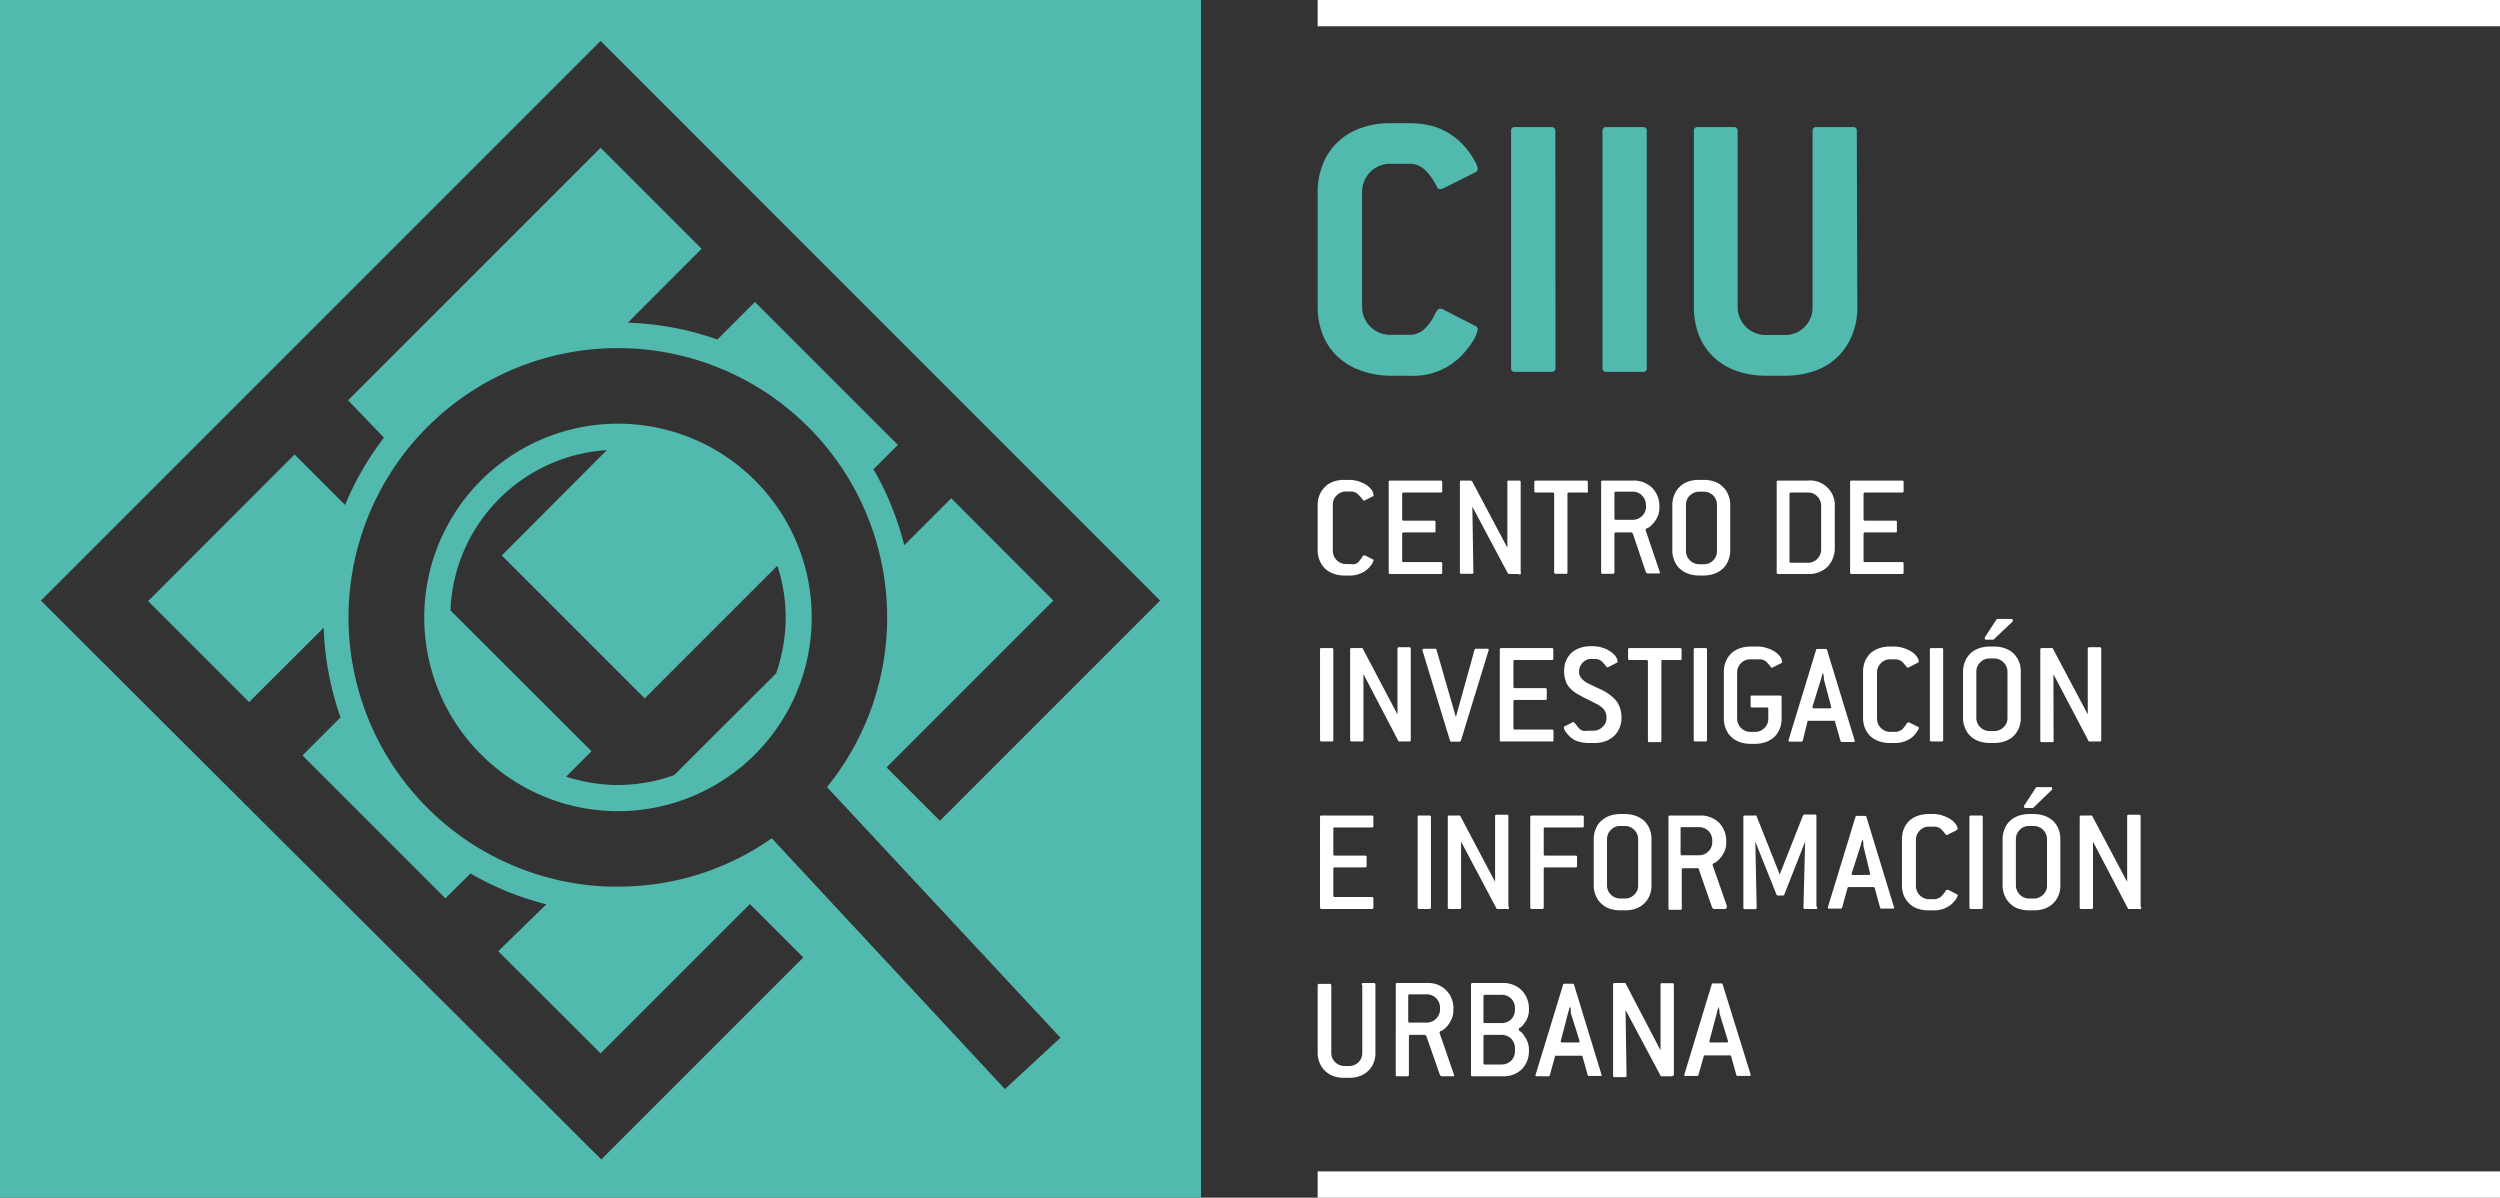 <svg xmlns="http://www.w3.org/2000/svg" viewBox="0 0 148.52 71.15"><rect x="0" y="0" width="148.52" height="71.15" fill="#333333" stroke="none"/><defs><style>.cls-1{fill:#51b9ae;}.cls-2{fill:#fff;}</style></defs><g id="Capa_2" data-name="Capa 2"><g id="Capa_1-2" data-name="Capa 1"><path class="cls-1" d="M36.71,25.17a11.51,11.51,0,1,0,7.84,19.94h0a11.51,11.51,0,0,0-7.84-19.94ZM46.67,37a10.21,10.21,0,0,1-.56,3l-6.06,6.05a10,10,0,0,1-3.7.58,10.29,10.29,0,0,1-2.72-.49l1.51-1.51-8.38-8.37a9.93,9.93,0,0,1,9.29-9.52L29.81,33l8.49,8.49,7.88-7.88A9.75,9.75,0,0,1,46.67,37Z"/><path class="cls-1" d="M0,0V71.15H71.35V0ZM59.7,64.7,45.85,49.8a15.81,15.81,0,0,1-9.12,2.87h-.6a16,16,0,1,1,13-5.91L63,61.65ZM55.84,48.76l-3.17-3.17,9.91-9.91L56.51,29.6l-2.79,2.79a17.3,17.3,0,0,0-1.83-4.51l1.45-1.45-8.49-8.49-2.23,2.23a17.65,17.65,0,0,0-5.32-1l4.38-4.39-6-6-15,15L22.81,26a17.59,17.59,0,0,0-2.31,4l-3-3-8.7,8.71,6,6,4.43-4.42a17.7,17.7,0,0,0,1,5.33l-2.26,2.26,8.49,8.49,1.49-1.48a17.23,17.23,0,0,0,4.51,1.83L29.6,56.51l6.08,6.07,8.87-8.87,3.17,3.17-12,12L2.43,35.68,35.68,2.43,68.92,35.68Z"/><rect class="cls-2" x="78.28" y="69.59" width="70.24" height="1.56"/><rect class="cls-2" x="78.28" width="70.24" height="1.56"/><path class="cls-1" d="M87.66,19.37a.19.19,0,0,1,.13.18,1.69,1.69,0,0,1-.25.65,5.21,5.21,0,0,1-.85,1.06,4,4,0,0,1-3,1.06H82.58A5.21,5.21,0,0,1,80.81,22a3.83,3.83,0,0,1-1.36-.83,3.59,3.59,0,0,1-.87-1.29,4.49,4.49,0,0,1-.3-1.68V11.4a4.29,4.29,0,0,1,.32-1.67,3.57,3.57,0,0,1,.86-1.28,3.84,3.84,0,0,1,1.35-.83,5,5,0,0,1,1.77-.3h1.13a5.33,5.33,0,0,1,1.43.18,3.93,3.93,0,0,1,1.18.58,4.13,4.13,0,0,1,.62.55,5.27,5.27,0,0,1,.46.58,4,4,0,0,1,.29.51.89.89,0,0,1,.1.32.21.21,0,0,1-.13.19l-2,1-.12,0a.15.15,0,0,1-.16-.1,1.82,1.82,0,0,0-.16-.29,3,3,0,0,0-.65-.82,1.29,1.29,0,0,0-.85-.29H82.58a1.66,1.66,0,0,0-1.66,1.66v6.83a1.66,1.66,0,0,0,1.66,1.67h1.13a1.29,1.29,0,0,0,.84-.28,2.77,2.77,0,0,0,.64-.83c.13-.29.25-.44.34-.44l.12,0Z"/><path class="cls-1" d="M92.41,21.86a.21.21,0,0,1-.23.23H90a.2.2,0,0,1-.23-.23V7.78A.2.2,0,0,1,90,7.55h2.17a.21.21,0,0,1,.23.23Z"/><path class="cls-1" d="M97.83,21.86a.2.2,0,0,1-.23.23H95.43a.21.21,0,0,1-.23-.23V7.78a.21.21,0,0,1,.23-.23H97.6a.2.2,0,0,1,.23.23Z"/><path class="cls-1" d="M110.34,18.23a4.3,4.3,0,0,1-.31,1.68,3.84,3.84,0,0,1-.86,1.29,3.7,3.7,0,0,1-1.35.83,5.21,5.21,0,0,1-1.77.29h-1.13a5.21,5.21,0,0,1-1.77-.29,3.83,3.83,0,0,1-1.36-.83,3.57,3.57,0,0,1-.86-1.29,4.49,4.49,0,0,1-.3-1.68V7.78a.2.2,0,0,1,.23-.23H103a.21.21,0,0,1,.23.23V18.23a1.66,1.66,0,0,0,1.67,1.67h1.13a1.6,1.6,0,0,0,1.18-.48,1.62,1.62,0,0,0,.47-1.19V7.78a.21.21,0,0,1,.23-.23h2.17a.2.2,0,0,1,.23.23Z"/><path class="cls-2" d="M81.6,33.28a.7.7,0,0,1-.08.2,1.59,1.59,0,0,1-.29.34,1.57,1.57,0,0,1-1.1.37h-.26a1.88,1.88,0,0,1-.65-.11,1.39,1.39,0,0,1-.5-.3,1.35,1.35,0,0,1-.32-.48,1.51,1.51,0,0,1-.12-.61V30a1.54,1.54,0,0,1,.12-.61,1.4,1.4,0,0,1,.32-.47,1.28,1.28,0,0,1,.5-.31,1.89,1.89,0,0,1,.65-.1h.26a1.89,1.89,0,0,1,.6.09,2.19,2.19,0,0,1,.46.22,1.19,1.19,0,0,1,.3.29.5.5,0,0,1,.1.28.08.08,0,0,1,0,.08l-.56.28h0s0,0-.07-.06a2.59,2.59,0,0,0-.3-.34.58.58,0,0,0-.43-.15h-.26a.77.77,0,0,0-.56.23.73.73,0,0,0-.23.56v2.73a.79.79,0,0,0,.79.79h.26a.88.88,0,0,0,.29,0,.78.78,0,0,0,.19-.13l.22-.28c0-.07.08-.1.11-.1l.06,0,.55.28S81.6,33.26,81.6,33.28Z"/><path class="cls-2" d="M85.59,34.1h-3a.08.08,0,0,1-.09-.09V28.64a.08.08,0,0,1,.09-.09h3a.08.08,0,0,1,.09.09v.53a.08.08,0,0,1-.09.09h-2.2a.08.08,0,0,0-.09.09v1.49a.08.08,0,0,0,.09.09h1.8a.08.08,0,0,1,.09.09v.53c0,.06,0,.08-.09.08h-1.8a.08.08,0,0,0-.09.09v1.59c0,.06,0,.08.09.08h2.2a.08.08,0,0,1,.09.09V34A.08.08,0,0,1,85.59,34.1Z"/><path class="cls-2" d="M90.21,34.1h-.56l-.08-.05-2.1-3.95L87.53,34a.08.08,0,0,1-.09.09h-.62a.08.08,0,0,1-.09-.09V28.64a.08.08,0,0,1,.09-.09h.57l.07.05,2.09,3.94,0-3.9c0-.06,0-.09.08-.09h.62a.08.08,0,0,1,.09.09V34A.08.08,0,0,1,90.21,34.1Z"/><path class="cls-2" d="M94.21,29.26h-1a.08.08,0,0,0-.09.09V34c0,.06,0,.09-.08.09h-.62a.08.08,0,0,1-.09-.09V29.35a.08.08,0,0,0-.09-.09h-1a.08.08,0,0,1-.09-.09v-.53a.08.08,0,0,1,.09-.09h3a.08.08,0,0,1,.09.09v.53A.08.08,0,0,1,94.21,29.26Z"/><path class="cls-2" d="M98.62,34s0,.07-.08.07h-.68L97.78,34,97,31.69l-.07-.06H96a.08.08,0,0,0-.09.09V34a.08.08,0,0,1-.09.09h-.61a.08.08,0,0,1-.09-.09V28.64a.08.08,0,0,1,.09-.09H97a1.57,1.57,0,0,1,1.15.43,1.55,1.55,0,0,1,.43,1.16v.09a1.21,1.21,0,0,1-.12.49,1.62,1.62,0,0,1-.38.51.61.61,0,0,1-.22.15c-.07,0-.1.07-.1.11s0,0,0,0L98.61,34A.09.09,0,0,1,98.62,34Zm-.84-4a.77.77,0,0,0-.23-.56.73.73,0,0,0-.56-.23H96a.08.08,0,0,0-.09.09v1.49a.08.08,0,0,0,.09.09h1a.79.79,0,0,0,.79-.79Z"/><path class="cls-2" d="M102.67,33.3a1.23,1.23,0,0,1-.32.48,1.39,1.39,0,0,1-.5.3,1.88,1.88,0,0,1-.65.11h-.26a1.88,1.88,0,0,1-.65-.11,1.39,1.39,0,0,1-.5-.3,1.23,1.23,0,0,1-.32-.48,1.51,1.51,0,0,1-.12-.61V30a1.54,1.54,0,0,1,.12-.61,1.27,1.27,0,0,1,.32-.47,1.28,1.28,0,0,1,.5-.31,1.89,1.89,0,0,1,.65-.1h.26a1.89,1.89,0,0,1,.65.1,1.28,1.28,0,0,1,.5.31,1.27,1.27,0,0,1,.32.47,1.54,1.54,0,0,1,.12.61v2.73A1.51,1.51,0,0,1,102.67,33.3ZM102,30a.76.76,0,0,0-.22-.56.79.79,0,0,0-.57-.23h-.26a.77.77,0,0,0-.56.23.73.73,0,0,0-.23.56v2.73a.79.79,0,0,0,.79.79h.26a.77.77,0,0,0,.79-.79Z"/><path class="cls-2" d="M108.56,33.68a1.57,1.57,0,0,1-1.16.42h-1.76a.08.08,0,0,1-.09-.09V28.64a.08.08,0,0,1,.09-.09h1.76A1.47,1.47,0,0,1,109,30.14v2.37A1.6,1.6,0,0,1,108.56,33.68Zm-.37-3.63a.77.77,0,0,0-.23-.56.73.73,0,0,0-.56-.23h-1a.08.08,0,0,0-.09.09v4c0,.06,0,.08.09.08h1a.73.73,0,0,0,.56-.23.77.77,0,0,0,.23-.56Z"/><path class="cls-2" d="M113,34.1h-3a.08.08,0,0,1-.09-.09V28.64a.08.08,0,0,1,.09-.09h3a.08.08,0,0,1,.09.09v.53a.08.08,0,0,1-.09.09h-2.2a.08.08,0,0,0-.09.09v1.49a.08.08,0,0,0,.09.09h1.81c.05,0,.08,0,.08.09v.53c0,.06,0,.08-.08.08h-1.81a.08.08,0,0,0-.09.09v1.59c0,.06,0,.08.09.08H113a.08.08,0,0,1,.09.09V34A.08.08,0,0,1,113,34.1Z"/><path class="cls-2" d="M79.12,44.05H78.5s-.08,0-.08-.09V38.59c0-.06,0-.09.08-.09h.62a.08.08,0,0,1,.09.09V44A.08.08,0,0,1,79.12,44.05Z"/><path class="cls-2" d="M83.73,44.05h-.56l-.08,0-2.09-4,0,3.91a.08.08,0,0,1-.09.09h-.62s-.08,0-.08-.09V38.59c0-.06,0-.09.08-.09h.57l.08,0,2.08,3.94,0-3.9a.08.08,0,0,1,.09-.09h.61a.08.08,0,0,1,.09.09V44A.08.08,0,0,1,83.73,44.05Z"/><path class="cls-2" d="M86.79,44a.1.1,0,0,1-.09.06h-.48a.08.08,0,0,1-.08-.06L84.5,38.62a0,0,0,0,0,0,0h0s0-.08.1-.08h.66s.08,0,.08.06l1.15,4,1.11-4s0-.06.09-.06h.66c.06,0,.09,0,.09.08v0Z"/><path class="cls-2" d="M92.18,44.05h-3A.08.08,0,0,1,89.1,44V38.59a.08.08,0,0,1,.09-.09h3a.08.08,0,0,1,.09.09v.53a.08.08,0,0,1-.09.09H90c-.06,0-.09,0-.09.08v1.5a.08.08,0,0,0,.09.09h1.81s.08,0,.08.09v.52c0,.06,0,.09-.08.09H90a.08.08,0,0,0-.09.09v1.58a.08.08,0,0,0,.09.09h2.2a.08.08,0,0,1,.09.09V44A.08.08,0,0,1,92.18,44.05Z"/><path class="cls-2" d="M94.3,39.18a.9.9,0,0,0-.26.17.74.74,0,0,0-.17.25.78.78,0,0,0-.06.31.56.56,0,0,0,.08.3.83.83,0,0,0,.22.24,1.55,1.55,0,0,0,.36.21l.48.23a3.15,3.15,0,0,1,.61.33,2.71,2.71,0,0,1,.43.38,1.48,1.48,0,0,1,.25.46,1.72,1.72,0,0,1,.09.58,1.54,1.54,0,0,1-.12.61,1.36,1.36,0,0,1-.32.47,1.57,1.57,0,0,1-.5.31,1.88,1.88,0,0,1-.65.11h-.37a1.89,1.89,0,0,1-.56-.08,1.06,1.06,0,0,1-.4-.18,1.83,1.83,0,0,1-.37-.37.52.52,0,0,1-.13-.28.07.07,0,0,1,0-.06l.56-.28,0,0s0,0,.08.06l.15.19a1.07,1.07,0,0,0,.14.16.52.52,0,0,0,.19.11.62.62,0,0,0,.25,0h.37a.77.77,0,0,0,.56-.23.73.73,0,0,0,.23-.56.72.72,0,0,0-.07-.33.79.79,0,0,0-.2-.26,1.82,1.82,0,0,0-.34-.22l-.45-.23c-.24-.11-.44-.22-.63-.33a2,2,0,0,1-.45-.34,1.14,1.14,0,0,1-.28-.44,1.82,1.82,0,0,1,0-1.19,1.61,1.61,0,0,1,.32-.48,1.48,1.48,0,0,1,.5-.3,1.88,1.88,0,0,1,.65-.11h.14a1.89,1.89,0,0,1,.6.1,1.53,1.53,0,0,1,.46.23,1,1,0,0,1,.3.29.48.48,0,0,1,.1.27.06.06,0,0,1,0,.07l-.56.29h0s0,0-.07,0a3.63,3.63,0,0,0-.3-.35.62.62,0,0,0-.43-.14H94.6A.77.77,0,0,0,94.3,39.18Z"/><path class="cls-2" d="M99.79,39.21h-1c-.06,0-.09,0-.09.08V44c0,.06,0,.09-.08.09H98A.08.08,0,0,1,97.9,44V39.29s0-.08-.09-.08h-1a.08.08,0,0,1-.09-.09v-.53a.08.08,0,0,1,.09-.09h3a.08.08,0,0,1,.09.09v.53A.08.08,0,0,1,99.79,39.21Z"/><path class="cls-2" d="M101.33,44.05h-.62a.08.08,0,0,1-.09-.09V38.59a.08.08,0,0,1,.09-.09h.62s.08,0,.08.09V44C101.41,44,101.38,44.05,101.33,44.05Z"/><path class="cls-2" d="M105,38.51a1.64,1.64,0,0,1,.46.22,1,1,0,0,1,.3.29.53.53,0,0,1,.11.28.08.08,0,0,1,0,.07l-.57.29h0a.08.08,0,0,1-.07,0,3.63,3.63,0,0,0-.3-.35.62.62,0,0,0-.43-.14H104a.74.74,0,0,0-.57.23.77.77,0,0,0-.23.56v2.73a.79.79,0,0,0,.8.79h.26a.77.77,0,0,0,.56-.23.73.73,0,0,0,.23-.56v-.57a.08.08,0,0,0-.09-.09h-.88s-.08,0-.08-.09v-.53c0-.06,0-.09.08-.09h1.68s.08,0,.08.09v1.28a1.51,1.51,0,0,1-.11.61,1.44,1.44,0,0,1-.32.48,1.48,1.48,0,0,1-.5.3,1.88,1.88,0,0,1-.65.11H104a2,2,0,0,1-.66-.11,1.44,1.44,0,0,1-.49-.3,1.31,1.31,0,0,1-.32-.48,1.51,1.51,0,0,1-.12-.61V39.91a1.51,1.51,0,0,1,.12-.61,1.31,1.31,0,0,1,.32-.48,1.44,1.44,0,0,1,.49-.3,2,2,0,0,1,.66-.11h.42A1.82,1.82,0,0,1,105,38.51Z"/><path class="cls-2" d="M110.19,44v0c0,.05,0,.08-.1.08h-.66a.08.08,0,0,1-.09-.06L109,42.82s0,0-.09,0h-1.43c-.05,0-.08,0-.09,0L107.1,44a.08.08,0,0,1-.09.06h-.66c-.06,0-.1,0-.1-.08v0l1.64-5.37a.08.08,0,0,1,.09-.06h.47a.1.1,0,0,1,.09.06l1.64,5.37Zm-1.84-3.65s0-.1,0-.17a1.23,1.23,0,0,0-.06-.22h0l-.11.4L107.67,42v0s0,0,0,0,0,.08.1.08h.92c.07,0,.1,0,.1-.08v0Z"/><path class="cls-2" d="M114,43.23a.66.66,0,0,1-.09.2,1.5,1.5,0,0,1-.28.34,1.61,1.61,0,0,1-1.1.37h-.27a1.88,1.88,0,0,1-.65-.11,1.48,1.48,0,0,1-.5-.3,1.44,1.44,0,0,1-.32-.48,1.7,1.7,0,0,1-.11-.61V39.91a1.7,1.7,0,0,1,.11-.61,1.44,1.44,0,0,1,.32-.48,1.48,1.48,0,0,1,.5-.3,1.88,1.88,0,0,1,.65-.11h.27a1.87,1.87,0,0,1,.59.1,1.79,1.79,0,0,1,.46.22,1,1,0,0,1,.3.29.53.53,0,0,1,.11.28.07.07,0,0,1-.06.07l-.56.29h0s-.05,0-.07,0a3.63,3.63,0,0,0-.3-.35.63.63,0,0,0-.43-.14h-.27a.73.73,0,0,0-.56.23.77.77,0,0,0-.23.56v2.73a.79.79,0,0,0,.79.79h.27a.64.64,0,0,0,.28-.06.48.48,0,0,0,.19-.12l.22-.28c0-.07.09-.1.11-.1l.06,0,.55.28A.07.07,0,0,1,114,43.23Z"/><path class="cls-2" d="M115.35,44.05h-.61a.08.08,0,0,1-.09-.09V38.59a.08.08,0,0,1,.09-.09h.61a.08.08,0,0,1,.09.09V44A.08.08,0,0,1,115.35,44.05Z"/><path class="cls-2" d="M119.94,43.25a1.44,1.44,0,0,1-.32.48,1.39,1.39,0,0,1-.5.3,1.88,1.88,0,0,1-.65.11h-.26a2,2,0,0,1-.66-.11,1.44,1.44,0,0,1-.49-.3,1.31,1.31,0,0,1-.32-.48,1.51,1.51,0,0,1-.12-.61V39.91a1.51,1.51,0,0,1,.12-.61,1.31,1.31,0,0,1,.32-.48,1.44,1.44,0,0,1,.49-.3,2,2,0,0,1,.66-.11h.26a1.88,1.88,0,0,1,.65.11,1.39,1.39,0,0,1,.5.3,1.44,1.44,0,0,1,.32.48,1.51,1.51,0,0,1,.11.61v2.73A1.51,1.51,0,0,1,119.94,43.25Zm-.68-3.34a.79.79,0,0,0-.79-.79h-.26a.75.75,0,0,0-.57.23.77.77,0,0,0-.23.56v2.73a.77.77,0,0,0,.23.56.79.79,0,0,0,.57.23h.26a.77.77,0,0,0,.56-.23.73.73,0,0,0,.23-.56ZM118.43,38l-.07,0H118c-.06,0-.09,0-.09-.07s0-.05,0-.06l.72-1.1.07,0h.77c.07,0,.1,0,.1.08a.09.09,0,0,1,0,.07Z"/><path class="cls-2" d="M124.73,44.05h-.57l-.07,0-2.1-4L122,44c0,.06,0,.09-.08.09h-.62a.08.08,0,0,1-.09-.09V38.59a.08.08,0,0,1,.09-.09h.56l.08,0,2.09,3.94,0-3.9a.08.08,0,0,1,.09-.09h.62a.08.08,0,0,1,.09.09V44A.08.08,0,0,1,124.73,44.05Z"/><path class="cls-2" d="M81.5,54h-3s-.08,0-.08-.09V48.54c0-.06,0-.09.08-.09h3a.08.08,0,0,1,.09.09v.53a.08.08,0,0,1-.09.09H79.3c-.06,0-.09,0-.09.08v1.5a.08.08,0,0,0,.09.09h1.8a.08.08,0,0,1,.09.09v.52a.08.08,0,0,1-.09.09H79.3a.08.08,0,0,0-.09.09V53.2a.08.08,0,0,0,.09.09h2.2a.08.08,0,0,1,.09.09v.53A.08.08,0,0,1,81.5,54Z"/><path class="cls-2" d="M84.92,54H84.3s-.08,0-.08-.09V48.54c0-.06,0-.09.08-.09h.62a.08.08,0,0,1,.09.09v5.37A.08.08,0,0,1,84.92,54Z"/><path class="cls-2" d="M89.53,54H89l-.08,0L86.8,50l0,3.91a.08.08,0,0,1-.09.09h-.62s-.08,0-.08-.09V48.54c0-.06,0-.09.08-.09h.57l.08,0,2.08,3.94,0-3.9a.08.08,0,0,1,.09-.09h.61a.08.08,0,0,1,.09.09v5.37A.08.08,0,0,1,89.53,54Z"/><path class="cls-2" d="M94,49.16h-2.2c-.06,0-.09,0-.09.08v1.5a.08.08,0,0,0,.09.09h1.8a.08.08,0,0,1,.09.09v.52a.08.08,0,0,1-.09.09h-1.8a.08.08,0,0,0-.09.09v2.29a.08.08,0,0,1-.09.09H91a.08.08,0,0,1-.09-.09V48.54a.08.08,0,0,1,.09-.09h3a.08.08,0,0,1,.09.09v.53A.08.08,0,0,1,94,49.16Z"/><path class="cls-2" d="M98,53.2a1.4,1.4,0,0,1-.32.47,1.36,1.36,0,0,1-.5.31,1.89,1.89,0,0,1-.65.1h-.26a2,2,0,0,1-.66-.1,1.32,1.32,0,0,1-.49-.31,1.27,1.27,0,0,1-.32-.47,1.54,1.54,0,0,1-.12-.61V49.86a1.51,1.51,0,0,1,.12-.61,1.23,1.23,0,0,1,.32-.48,1.44,1.44,0,0,1,.49-.3,2,2,0,0,1,.66-.11h.26a1.88,1.88,0,0,1,.65.11,1.48,1.48,0,0,1,.5.3,1.35,1.35,0,0,1,.32.48,1.51,1.51,0,0,1,.11.61v2.73A1.54,1.54,0,0,1,98,53.2Zm-.68-3.34a.79.79,0,0,0-.79-.79h-.26a.75.75,0,0,0-.57.23.77.77,0,0,0-.23.56v2.73a.77.77,0,0,0,.23.56.79.79,0,0,0,.57.23h.26a.77.77,0,0,0,.56-.23.73.73,0,0,0,.23-.56Z"/><path class="cls-2" d="M102.57,53.93s0,.07-.09.07h-.68l-.08-.07-.82-2.35-.07,0H100a.08.08,0,0,0-.09.09v2.29c0,.06,0,.09-.08.09h-.62a.08.08,0,0,1-.09-.09V48.54a.08.08,0,0,1,.09-.09h1.76a1.55,1.55,0,0,1,1.16.43,1.57,1.57,0,0,1,.42,1.16v.08a1.22,1.22,0,0,1-.12.5,1.62,1.62,0,0,1-.38.51.86.86,0,0,1-.22.15c-.06,0-.09.06-.09.11v0l.86,2.46A.43.43,0,0,1,102.57,53.93Zm-.85-4a.77.77,0,0,0-.79-.79h-1c-.06,0-.09,0-.09.08v1.5a.08.08,0,0,0,.09.09h1a.77.77,0,0,0,.56-.23.73.73,0,0,0,.23-.56Z"/><path class="cls-2" d="M107.85,54h-.62a.08.08,0,0,1-.09-.09l.1-3.91L106,53.15a.08.08,0,0,1-.08.05h-.3a.09.09,0,0,1-.08-.05L104.28,50l.08,3.92a.08.08,0,0,1-.09.09h-.61a.08.08,0,0,1-.09-.09V48.54a.08.08,0,0,1,.09-.09h.6s.07,0,.08,0l1.39,3.5h0l1.38-3.5.08-.06h.63a.08.08,0,0,1,.09.09v5.37A.08.08,0,0,1,107.85,54Z"/><path class="cls-2" d="M112.54,53.9s0,0,0,0,0,.08-.1.08h-.66a.08.08,0,0,1-.09-.07l-.32-1.16s0-.05-.09-.05h-1.43s-.08,0-.09.05l-.32,1.16a.08.08,0,0,1-.09.07h-.66c-.06,0-.1,0-.1-.08s0,0,0,0v0l1.64-5.37s0-.06.09-.06h.47a.1.1,0,0,1,.09.06l1.64,5.37Zm-1.84-3.65a1.54,1.54,0,0,0,0-.17,1,1,0,0,0-.06-.22h0l-.11.4L110,51.9v0c0,.05,0,.08.1.08H111c.07,0,.1,0,.1-.08v0Z"/><path class="cls-2" d="M116.31,53.18a.66.66,0,0,1-.09.2,1.29,1.29,0,0,1-.28.33,1.56,1.56,0,0,1-1.1.37h-.27a1.89,1.89,0,0,1-.65-.1,1.36,1.36,0,0,1-.5-.31,1.4,1.4,0,0,1-.32-.47,1.74,1.74,0,0,1-.11-.61V49.86a1.7,1.7,0,0,1,.11-.61,1.35,1.35,0,0,1,.32-.48,1.48,1.48,0,0,1,.5-.3,1.88,1.88,0,0,1,.65-.11h.27a1.63,1.63,0,0,1,.59.1,1.79,1.79,0,0,1,.46.22,1,1,0,0,1,.3.29.5.5,0,0,1,.11.28s0,0-.06.07l-.56.28h0s0,0-.07,0a3.63,3.63,0,0,0-.3-.35.63.63,0,0,0-.43-.14h-.27a.73.73,0,0,0-.56.23.77.77,0,0,0-.23.56v2.73a.79.79,0,0,0,.79.79h.27a.64.64,0,0,0,.28-.06.48.48,0,0,0,.19-.13,2.94,2.94,0,0,0,.22-.27c0-.07.09-.1.11-.1h.06l.55.29S116.31,53.15,116.31,53.18Z"/><path class="cls-2" d="M117.7,54h-.61a.08.08,0,0,1-.09-.09V48.54a.08.08,0,0,1,.09-.09h.61a.08.08,0,0,1,.09.09v5.37A.08.08,0,0,1,117.7,54Z"/><path class="cls-2" d="M122.29,53.2a1.4,1.4,0,0,1-.32.47,1.36,1.36,0,0,1-.5.31,1.89,1.89,0,0,1-.65.1h-.26a2,2,0,0,1-.66-.1,1.25,1.25,0,0,1-.49-.31,1.27,1.27,0,0,1-.32-.47,1.54,1.54,0,0,1-.12-.61V49.86a1.51,1.51,0,0,1,.12-.61,1.23,1.23,0,0,1,.32-.48,1.35,1.35,0,0,1,.49-.3,1.94,1.94,0,0,1,.66-.11h.26a1.88,1.88,0,0,1,.65.11,1.48,1.48,0,0,1,.5.3,1.35,1.35,0,0,1,.32.48,1.51,1.51,0,0,1,.11.61v2.73A1.54,1.54,0,0,1,122.29,53.2Zm-.68-3.34a.79.79,0,0,0-.79-.79h-.26a.74.74,0,0,0-.57.23.77.77,0,0,0-.23.56v2.73a.79.79,0,0,0,.8.79h.26a.77.77,0,0,0,.56-.23.73.73,0,0,0,.23-.56ZM120.78,48l-.07,0h-.37c-.06,0-.09,0-.09-.07a.08.08,0,0,1,0-.07l.72-1.1.07,0h.77c.07,0,.1,0,.1.08a.09.09,0,0,1,0,.07Z"/><path class="cls-2" d="M127.08,54h-.57l-.08,0-2.09-4,0,3.91a.08.08,0,0,1-.09.09h-.61a.08.08,0,0,1-.09-.09V48.54a.08.08,0,0,1,.09-.09h.56l.08,0,2.09,3.94,0-3.9a.08.08,0,0,1,.09-.09h.62a.08.08,0,0,1,.09.09v5.37A.08.08,0,0,1,127.08,54Z"/><path class="cls-2" d="M81.6,63.15a1.27,1.27,0,0,1-.32.47,1.41,1.41,0,0,1-.5.31,1.89,1.89,0,0,1-.65.1h-.26a1.89,1.89,0,0,1-.65-.1,1.39,1.39,0,0,1-.82-.78,1.54,1.54,0,0,1-.12-.61v-4a.08.08,0,0,1,.09-.09H79a.08.08,0,0,1,.09.09v4a.73.73,0,0,0,.23.56.77.77,0,0,0,.56.23h.26a.79.79,0,0,0,.57-.23.76.76,0,0,0,.22-.56v-4A.08.08,0,0,1,81,58.4h.62a.08.08,0,0,1,.09.09v4A1.54,1.54,0,0,1,81.6,63.15Z"/><path class="cls-2" d="M86.39,63.87c0,.05,0,.07-.09.07h-.68l-.07-.06-.82-2.35-.07-.05h-.87a.08.08,0,0,0-.09.09v2.29s0,.08-.09.08H83c-.06,0-.08,0-.08-.08V58.49c0-.06,0-.09.08-.09h1.76A1.48,1.48,0,0,1,86.34,60v.09a1.13,1.13,0,0,1-.13.5,1.58,1.58,0,0,1-.37.51,1.44,1.44,0,0,1-.22.15c-.07,0-.1.06-.1.11a0,0,0,0,0,0,0l.85,2.46A.06.06,0,0,1,86.39,63.87Zm-.84-4a.79.79,0,0,0-.8-.8h-1a.08.08,0,0,0-.09.09v1.5a.08.08,0,0,0,.09.09h1a.79.79,0,0,0,.8-.8Z"/><path class="cls-2" d="M90.4,63.53a1.57,1.57,0,0,1-1.16.41H87.48c-.06,0-.09,0-.09-.08V58.49a.08.08,0,0,1,.09-.09h1.76a1.55,1.55,0,0,1,1.16.43A1.57,1.57,0,0,1,90.83,60v.09a1.26,1.26,0,0,1-.28.71.87.87,0,0,1-.22.24c-.07,0-.1.09-.1.12s0,.07.1.12a.85.85,0,0,1,.22.26,1.37,1.37,0,0,1,.28.73v.13A1.53,1.53,0,0,1,90.4,63.53ZM90,59.9a.78.78,0,0,0-.22-.57.81.81,0,0,0-.57-.23h-1s-.08,0-.08.09v1.5c0,.06,0,.09.08.09h1a.81.81,0,0,0,.57-.23A.78.78,0,0,0,90,60Zm0,2.37a.79.79,0,0,0-.22-.56.81.81,0,0,0-.57-.23h-1s-.08,0-.08.09v1.58c0,.06,0,.09.08.09h1a.81.81,0,0,0,.57-.23.78.78,0,0,0,.22-.56Z"/><path class="cls-2" d="M95.16,63.85v0c0,.05,0,.07-.09.07h-.66a.08.08,0,0,1-.09-.06L94,62.72s0,0-.08,0H92.48s-.08,0-.09,0l-.32,1.16a.08.08,0,0,1-.09.06h-.66c-.07,0-.1,0-.1-.07s0,0,0,0v0l1.64-5.37s0-.06.09-.06h.47a.1.1,0,0,1,.09.06l1.64,5.37Zm-1.84-3.66a1.56,1.56,0,0,1,0-.16c0-.07,0-.14-.06-.22h0l-.11.39-.43,1.65s0,0,0,0h0c0,.06,0,.08.1.08h.92c.07,0,.1,0,.1-.08a0,0,0,0,0,0,0v0Z"/><path class="cls-2" d="M99.31,63.94h-.56l-.08,0L96.57,60l.06,3.91s0,.08-.09.08h-.62c-.06,0-.09,0-.09-.08V58.49a.08.08,0,0,1,.09-.09h.57l.07,0,2.09,4,0-3.9c0-.06,0-.09.08-.09h.62a.08.08,0,0,1,.09.09v5.37S99.37,63.94,99.31,63.94Z"/><path class="cls-2" d="M104,63.85v0c0,.05,0,.07-.1.07h-.66a.08.08,0,0,1-.09-.06l-.32-1.16s0,0-.09,0h-1.42c-.06,0-.09,0-.09,0l-.33,1.16s0,.06-.09.06h-.66c-.06,0-.09,0-.09-.07v0a0,0,0,0,0,0,0l1.63-5.37a.08.08,0,0,1,.09-.06h.48a.08.08,0,0,1,.08.06L104,63.83S104,63.85,104,63.85Zm-1.85-3.66s0-.1,0-.16l-.06-.22h0l-.1.39-.44,1.65v0h0c0,.06,0,.08.09.08h.93c.06,0,.09,0,.09-.08h0v0Z"/></g></g></svg>
